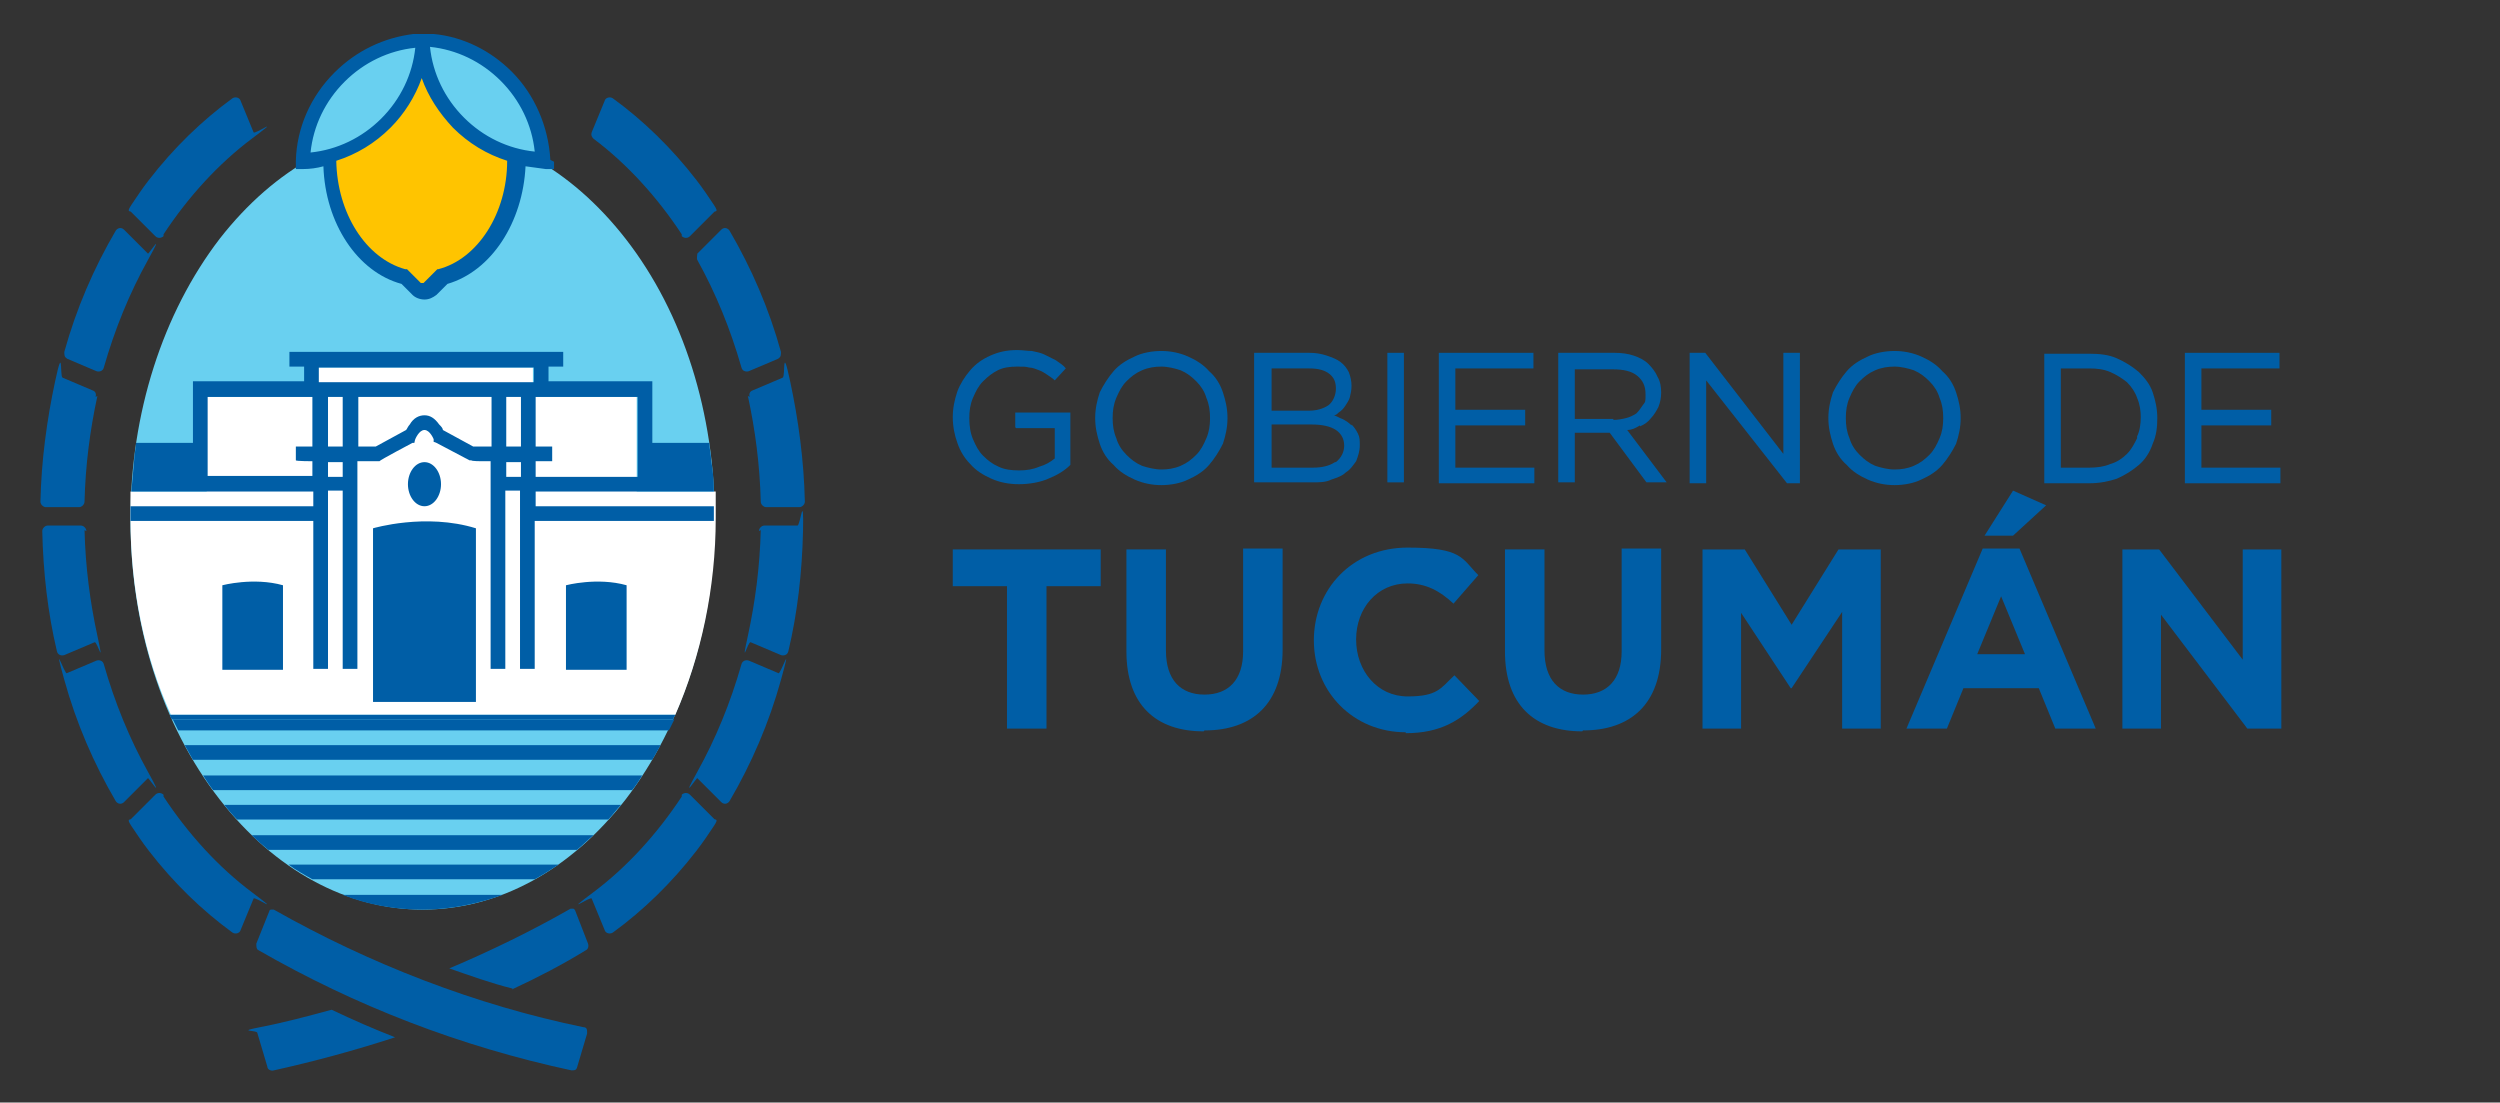 <svg xmlns="http://www.w3.org/2000/svg" viewBox="0 0 272.1 120"><rect x="0" y="0" width="272.1" height="120" fill="#333333" stroke="none"/><defs><style>      .cls-1 {        fill: #fff;      }      .cls-2 {        fill: none;      }      .cls-3 {        fill: #69d0f0;      }      .cls-4 {        fill: #ffc400;      }      .cls-5 {        fill: #005ea6;      }    </style></defs><g><g id="Capa_1"><g><path class="cls-3" d="M46,99c-8.2,0-16.1-4.3-22.1-12-6.3-8.1-9.7-19-9.7-30.5s3.5-22.4,9.7-30.5c6-7.7,13.8-12,22.1-12s16.1,4.3,22.1,12c6.3,8.1,9.7,19,9.7,30.5s-3.5,22.4-9.7,30.5c-6,7.7-13.8,12-22.1,12Z"></path><path class="cls-1" d="M77.7,53.5h-8.4v-10.3h-11.3v-3.2h-23.4v3.2h-12.1v10.3h-8.3c0,1,0,2,0,2.9,0,7.6,1.5,15,4.4,21.4h54.9c2.8-6.4,4.4-13.8,4.4-21.4s0-2,0-2.9Z"></path><g><path class="cls-5" d="M40.6,57.5v18.9h11.2v-18.9c-5.5-1.7-11.2,0-11.2,0Z"></path><path class="cls-5" d="M24.2,63.7v9.2h6.6v-9.2c-3.2-.9-6.6,0-6.6,0Z"></path><path class="cls-5" d="M61.6,63.7v9.2h6.6v-9.2c-3.2-.9-6.6,0-6.6,0Z"></path><path class="cls-5" d="M77.8,55.1h-19.5v-1.6h19.4c0-1.1-.1-2.3-.3-3.4,0-.6-.2-1.3-.2-1.9h-6.2v-6.7h-11.3v-1.6h1.6v-1.6h-29.8v1.6h1.6v1.6h-12.1v6.7h-6.2c0,.6-.2,1.3-.2,1.9-.1,1.1-.2,2.2-.3,3.4h19.8v1.6H14.2c0,.4,0,.9,0,1.3s0,.2,0,.3h19.9v16.1h1.6v-19.4h1.6v19.4h1.6v-22.6h2.4c0-.1,3.6-2,3.6-2h.2c0-.1.1-.4.1-.4,0,0,.4-1,1-1s1,1,1,1v.3c.1,0,.3.1.3.1l3.6,1.9h.2c0,.1,1.1.1,1.1.1h1v1.6h0v1.6h0v19.4h1.6v-19.4h1.6v19.4h1.6v-16.1h19.5c0-.1,0-.2,0-.3,0-.4,0-.9,0-1.3ZM58.3,50.2h1.8v-1.6h-1.8v-5.4h11.1v8.7h-11.1v-1.6ZM22.6,51.9v-8.7h11.4v5.4h-1.8v1.5h0c0,.1,1.8.1,1.8.1v1.6h-11.4ZM37.3,51.9h-1.6v-1.6h1.6v1.6ZM37.3,48.6h-1.6v-5.4h1.6v5.4ZM53.4,48.6h0s-1.9,0-1.9,0l-3.3-1.8c0-.2-.2-.4-.4-.6-.5-.7-1-1-1.6-1s-1.2.3-1.6,1c-.2.2-.3.5-.4.6l-3.3,1.8h-1.9v-5.4h14.5v5.4ZM56.7,51.9h-1.6v-1.6h1.6v1.6ZM56.7,48.6h-1.6v-5.4h1.6v5.4ZM58.1,41.6h-23.4v-1.6h23.4v1.6Z"></path><path class="cls-5" d="M48,52.7c0-1.3-.8-2.4-1.8-2.4s-1.8,1.1-1.8,2.4.8,2.4,1.8,2.4,1.8-1.1,1.8-2.4Z"></path></g><path class="cls-5" d="M84.8,73.3l-3.3-1.4c-.3-.1-.7,0-.8.4-1.2,4.2-2.8,8.1-4.8,11.7s0,.5,0,.7l2.6,2.6c.3.3.7.2.9-.1,2.4-4.1,4.3-8.5,5.6-13.2s0-.6-.3-.7Z"></path><path class="cls-5" d="M82.8,57.7c-.1,4-.6,7.8-1.4,11.5s0,.6.3.7l3.3,1.4c.3.1.7,0,.8-.4,1-4.2,1.5-8.6,1.6-13.1s-.3-.6-.6-.6h-3.6c-.3,0-.6.3-.6.6Z"></path><path class="cls-5" d="M81.4,43.1c.8,3.7,1.3,7.5,1.4,11.5,0,.3.3.6.6.6h3.6c.3,0,.6-.3.6-.6-.1-4.5-.7-8.9-1.6-13.1s-.5-.6-.8-.4l-3.3,1.4c-.3.1-.4.4-.3.7Z"></path><path class="cls-5" d="M74.2,86.7c-2.7,4.1-6,7.7-9.6,10.4s-.3.4-.2.7l1.4,3.4c.1.4.6.5.9.3,3.3-2.4,6.4-5.4,9.1-8.9.7-.9,1.3-1.8,1.9-2.7s.1-.6,0-.8l-2.6-2.6c-.3-.3-.7-.2-.9,0Z"></path><path class="cls-5" d="M7.2,73.3l3.3-1.4c.3-.1.7,0,.8.4,1.2,4.2,2.8,8.1,4.8,11.7s0,.5,0,.7l-2.6,2.6c-.3.3-.7.2-.9-.1-2.4-4.1-4.3-8.5-5.6-13.2s0-.6.3-.7Z"></path><path class="cls-5" d="M9.2,57.7c.1,4,.6,7.8,1.4,11.5s0,.6-.3.7l-3.3,1.4c-.3.1-.7,0-.8-.4-1-4.2-1.5-8.6-1.6-13.1,0-.3.3-.6.6-.6h3.6c.3,0,.6.3.6.6Z"></path><path class="cls-5" d="M10.6,43.1c-.8,3.7-1.3,7.5-1.4,11.5,0,.3-.3.6-.6.6h-3.6c-.3,0-.6-.3-.6-.6.1-4.5.7-8.9,1.6-13.1s.5-.6.8-.4l3.3,1.4c.3.1.4.4.3.7Z"></path><path class="cls-5" d="M17.8,86.7c2.7,4.1,6,7.7,9.6,10.4s.3.4.2.7l-1.4,3.4c-.1.4-.6.5-.9.3-3.3-2.4-6.4-5.4-9.1-8.9-.7-.9-1.3-1.8-1.9-2.7s-.1-.6,0-.8l2.6-2.6c.3-.3.7-.2.9,0Z"></path><g><g><path class="cls-5" d="M7.2,39l3.3,1.4c.3.1.7,0,.8-.4,1.2-4.2,2.8-8.1,4.8-11.7s0-.5,0-.7l-2.6-2.6c-.3-.3-.7-.2-.9.1-2.4,4.1-4.3,8.5-5.6,13.2,0,.3,0,.6.3.7Z"></path><path class="cls-5" d="M17.8,25.5c2.7-4.1,6-7.7,9.6-10.4s.3-.4.2-.7l-1.4-3.4c-.1-.4-.6-.5-.9-.3-3.3,2.4-6.4,5.4-9.1,8.9-.7.9-1.3,1.8-1.9,2.7s-.1.6,0,.8l2.6,2.6c.3.3.7.2.9,0Z"></path></g><g><path class="cls-5" d="M84.8,39l-3.3,1.4c-.3.1-.7,0-.8-.4-1.2-4.2-2.8-8.1-4.8-11.7-.1-.2,0-.5,0-.7l2.6-2.6c.3-.3.7-.2.9.1,2.4,4.1,4.3,8.5,5.6,13.2,0,.3,0,.6-.3.7Z"></path><path class="cls-5" d="M74.2,25.5c-2.7-4.1-6-7.7-9.6-10.4-.2-.2-.3-.4-.2-.7l1.4-3.4c.1-.4.6-.5.9-.3,3.3,2.4,6.4,5.4,9.1,8.9.7.9,1.3,1.8,1.9,2.7s.1.6,0,.8l-2.6,2.6c-.3.3-.7.2-.9,0Z"></path></g></g><path class="cls-5" d="M46,111.8c-2.3-.9-4.6-1.8-6.9-2.8,0,0,0,0,0,0,2.3,1,4.6,1.9,6.9,2.8,0,0,0,0,0,0Z"></path><path class="cls-5" d="M55.7,107.7c2.8-1.3,5.5-2.7,8.1-4.3.2-.1.3-.4.2-.7h0s-1.4-3.6-1.4-3.6c0,0-.1-.2-.2-.2-.1,0-.2,0-.3,0-4.2,2.4-8.7,4.6-13.2,6.5,2.3.8,4.5,1.6,6.9,2.2Z"></path><path class="cls-4" d="M56.1,17.3c0-7.2-4.5-13-10.1-13s-10.1,5.8-10.1,13,3.5,11.6,8.1,12.8l1.3,1.3c.4.4,1,.4,1.4,0l1.3-1.3c4.6-1.2,8.1-6.5,8.1-12.8Z"></path><path class="cls-3" d="M32.9,17.4c3.3-.1,6.6-1.5,9.1-4s3.9-5.8,4-9.1c-3.3.1-6.6,1.5-9.1,4s-3.9,5.8-4,9.1Z"></path><path class="cls-3" d="M59.2,17.4c-.1-3.3-1.5-6.6-4-9.1s-5.8-3.9-9.1-4c.1,3.3,1.5,6.6,4,9.1,2.5,2.5,5.8,3.9,9.1,4Z"></path><path class="cls-5" d="M59.9,17.4c-.2-3.6-1.7-7.1-4.2-9.6-2.3-2.3-5.3-3.8-8.5-4.1-.4,0-.7,0-1.1,0s-.7,0-1.1,0c-3.2.4-6.2,1.8-8.6,4.2-2.6,2.6-4.1,6-4.2,9.6v.9s.8,0,.8,0c.7,0,1.5-.1,2.2-.3.2,6.2,3.7,11.5,8.5,12.8l1.2,1.2c.3.3.8.5,1.3.5s.9-.2,1.3-.5l1.2-1.2c4.8-1.4,8.2-6.7,8.5-12.8.7.1,1.4.2,2.2.3h.9s0-.8,0-.8ZM33.8,16.6c.3-2.9,1.6-5.6,3.7-7.7,2.1-2.1,4.8-3.4,7.7-3.7-.3,2.9-1.6,5.6-3.7,7.7-2.1,2.1-4.8,3.4-7.7,3.7ZM47.8,29.3h-.2c0,0-1.5,1.5-1.5,1.5,0,0-.2,0-.3,0l-1.5-1.5h-.2c-4.3-1.2-7.4-6.1-7.5-11.8,2.2-.7,4.2-1.9,5.9-3.6,1.5-1.5,2.7-3.4,3.4-5.4.7,2,1.9,3.8,3.4,5.4,1.7,1.7,3.7,2.9,5.9,3.6,0,5.7-3.2,10.7-7.5,11.8ZM50.5,12.8c-2.1-2.1-3.4-4.8-3.7-7.7,2.9.3,5.6,1.6,7.7,3.7,2.1,2.1,3.4,4.8,3.7,7.7-2.9-.3-5.6-1.6-7.7-3.7Z"></path><path class="cls-5" d="M63.9,112.4c0-.3,0-.6-.4-.6-11.7-2.4-23.3-6.9-33.7-12.8-.1,0-.2,0-.3,0-.1,0-.2.1-.2.2l-1.4,3.5h0c0,.3,0,.6.2.7,10.6,6.1,22,10.5,34.1,13.1.3,0,.5,0,.6-.3l1.1-3.7Z"></path><path class="cls-5" d="M29.8,116.5c4.5-1,8.9-2.2,13.2-3.6-2.3-.9-4.6-1.9-6.9-3-2.6.7-5.2,1.4-7.8,1.9s-.4.3-.3.6l1.1,3.7c0,.3.4.5.7.4Z"></path><path class="cls-5" d="M77.8,56.7h0v-1.6h0c0,.4,0,.9,0,1.3s0,.2,0,.3Z"></path><rect class="cls-2" x="55.1" y="43.2" width="1.6" height="5.4"></rect><path class="cls-2" d="M40.8,48.6l3.3-1.8c0-.2.2-.4.4-.6.5-.7,1-1,1.6-1s1.2.3,1.6,1c.2.2.3.5.4.6l3.3,1.8h1.9s0,0,0,0v-5.4h-14.5v5.4h1.9Z"></path><rect class="cls-2" x="35.7" y="43.2" width="1.6" height="5.4"></rect><rect class="cls-2" x="34.7" y="39.9" width="23.4" height="1.6"></rect><path class="cls-5" d="M18.8,78.3c.2.4.4.8.6,1.2h53.4c.2-.4.4-.8.6-1.2H18.8Z"></path><path class="cls-5" d="M18.8,78.3h54.5c0-.2.1-.3.2-.5H18.5c0,.2.1.3.2.5Z"></path><path class="cls-5" d="M21.1,82.7h49.9c.3-.5.6-1.1.9-1.6H20.1c.3.5.6,1.1.9,1.6Z"></path><path class="cls-5" d="M23.2,86h45.6c.4-.5.8-1.1,1.1-1.6H22.1c.4.6.7,1.1,1.1,1.6Z"></path><path class="cls-5" d="M25.8,89.2h40.4c.5-.5.9-1.1,1.4-1.6H24.4c.5.6.9,1.1,1.4,1.6Z"></path><path class="cls-5" d="M29.2,92.5h33.6c.6-.5,1.2-1.1,1.8-1.6H27.4c.6.6,1.2,1.1,1.8,1.6Z"></path><path class="cls-5" d="M33.9,95.7h24.3c.9-.5,1.7-1,2.6-1.6h-29.4c.8.6,1.7,1.1,2.6,1.6Z"></path><path class="cls-5" d="M46,99c3,0,5.9-.6,8.7-1.6h-17.4c2.8,1.1,5.7,1.6,8.7,1.6Z"></path><g><g><path class="cls-5" d="M110.6,46.6h4.2v3.3c-.5.4-1,.7-1.7.9-.7.3-1.4.4-2.2.4s-1.6-.1-2.2-.4c-.7-.3-1.2-.7-1.7-1.2s-.8-1.1-1.1-1.8c-.3-.7-.4-1.5-.4-2.3s.1-1.5.4-2.2c.3-.7.6-1.3,1.1-1.8.5-.5,1-.9,1.6-1.2.6-.3,1.3-.4,2.1-.4s.9,0,1.3.1c.4,0,.8.2,1.1.3.3.1.6.3.9.5.3.2.6.4.8.6h0c0,0,1.2-1.3,1.2-1.3h0c-.3-.4-.7-.6-1.1-.9-.4-.2-.8-.4-1.2-.6-.4-.2-.9-.3-1.4-.4-.5,0-1-.1-1.6-.1-1.1,0-2,.2-2.9.6-.9.4-1.6.9-2.2,1.6-.6.7-1.1,1.5-1.4,2.3-.3.9-.5,1.8-.5,2.8s.2,2,.5,2.8c.3.9.8,1.7,1.4,2.3.6.7,1.4,1.2,2.3,1.6.9.4,1.9.6,3,.6s2.3-.2,3.2-.6c1-.4,1.8-.9,2.4-1.5h0v-5.7h-6v1.6Z"></path><path class="cls-5" d="M131.6,40.4c-.6-.7-1.4-1.2-2.3-1.6-.9-.4-1.9-.6-2.9-.6s-2.1.2-2.9.6c-.9.4-1.7.9-2.3,1.6-.6.7-1.1,1.5-1.5,2.3-.3.9-.5,1.8-.5,2.8s.2,1.9.5,2.8c.3.9.8,1.7,1.5,2.3.6.7,1.4,1.2,2.3,1.6.9.4,1.9.6,2.9.6s2.1-.2,2.9-.6c.9-.4,1.7-.9,2.3-1.6.6-.7,1.1-1.5,1.5-2.3h0c.3-.9.5-1.8.5-2.8s-.2-1.9-.5-2.8c-.3-.9-.8-1.7-1.5-2.3ZM131.3,47.7c-.3.7-.6,1.3-1.1,1.8-.5.5-1,.9-1.7,1.2-.7.3-1.4.4-2.1.4s-1.5-.2-2.1-.4c-.7-.3-1.2-.7-1.7-1.2-.5-.5-.9-1.1-1.1-1.8-.3-.7-.4-1.4-.4-2.2s.1-1.5.4-2.2c.3-.7.6-1.3,1.1-1.8.5-.5,1-.9,1.7-1.2.7-.3,1.4-.4,2.1-.4s1.5.2,2.1.4c.7.3,1.2.7,1.7,1.2.5.5.9,1.1,1.1,1.8.3.7.4,1.4.4,2.2s-.1,1.5-.4,2.2Z"></path><path class="cls-5" d="M147.1,46.3c-.3-.3-.6-.5-1-.7-.3-.1-.6-.3-.9-.4.2,0,.4-.2.5-.3.3-.2.5-.4.7-.7.2-.3.4-.6.5-.9.1-.4.2-.8.2-1.3s-.1-1-.3-1.5c-.2-.4-.5-.8-.9-1.1-.4-.3-.9-.5-1.5-.7-.6-.2-1.2-.3-1.9-.3h-6v14.1h6.3c.8,0,1.5,0,2.1-.3.6-.2,1.2-.4,1.6-.8.5-.3.8-.8,1.1-1.2.2-.5.4-1.1.4-1.7s0-.9-.2-1.3c-.2-.4-.4-.7-.7-1ZM138.4,40.1h4.1c1,0,1.7.2,2.2.6.5.4.7.9.7,1.6s-.3,1.4-.8,1.8c-.6.4-1.3.6-2.2.6h-4v-4.6ZM145.3,50.3c-.6.4-1.4.6-2.4.6h-4.5v-4.7h4.3c1.2,0,2.1.2,2.7.6.6.4.9,1,.9,1.7s-.3,1.3-.9,1.8Z"></path><rect class="cls-5" x="151" y="38.4" width="1.8" height="14.1"></rect><polygon class="cls-5" points="158.4 46.3 166 46.3 166 44.6 158.4 44.6 158.4 40.1 166.9 40.1 166.9 38.4 156.6 38.4 156.6 52.6 167 52.6 167 50.9 158.4 50.9 158.4 46.3"></polygon><path class="cls-5" d="M178.5,46.4c.5-.2.9-.5,1.2-.9.3-.3.6-.8.8-1.2.2-.5.3-1,.3-1.6s-.1-1.2-.4-1.7c-.2-.5-.6-1-1-1.4-.4-.4-1-.7-1.6-.9-.6-.2-1.3-.3-2.1-.3h-6.1v14.1h1.8v-5.4h3.8l4,5.4h2.2l-4.3-5.7c.5,0,.9-.2,1.4-.5ZM175.6,45.6h-4.2v-5.4h4.2c1.1,0,2,.2,2.6.7.6.5.9,1.1.9,2s0,.8-.3,1.2c-.2.3-.4.6-.7.9-.3.2-.7.4-1.1.5-.4.1-.9.2-1.4.2Z"></path><polygon class="cls-5" points="194.1 49.4 185.6 38.4 183.9 38.4 183.9 52.6 185.7 52.6 185.7 41.4 194.5 52.6 195.9 52.6 195.9 38.4 194.1 38.4 194.1 49.4"></polygon><path class="cls-5" d="M211.4,40.4c-.6-.7-1.4-1.2-2.3-1.6-.9-.4-1.9-.6-2.9-.6s-2.1.2-2.9.6c-.9.4-1.7.9-2.3,1.6-.6.7-1.1,1.5-1.5,2.3-.3.9-.5,1.8-.5,2.8s.2,1.9.5,2.8c.3.9.8,1.7,1.5,2.3.6.7,1.4,1.2,2.3,1.6.9.4,1.9.6,2.9.6s2.1-.2,2.9-.6c.9-.4,1.7-.9,2.3-1.6.6-.7,1.1-1.5,1.5-2.3h0c.3-.9.5-1.8.5-2.8s-.2-1.9-.5-2.8c-.3-.9-.8-1.7-1.5-2.3ZM211.1,47.7c-.3.7-.6,1.3-1.1,1.8-.5.5-1,.9-1.7,1.2-.7.3-1.4.4-2.1.4s-1.5-.2-2.1-.4c-.7-.3-1.2-.7-1.7-1.2-.5-.5-.9-1.1-1.1-1.8-.3-.7-.4-1.4-.4-2.2s.1-1.5.4-2.2c.3-.7.6-1.3,1.1-1.8.5-.5,1-.9,1.7-1.2.7-.3,1.4-.4,2.1-.4s1.5.2,2.1.4c.7.3,1.2.7,1.7,1.2.5.5.9,1.1,1.1,1.8.3.7.4,1.4.4,2.2s-.1,1.5-.4,2.2Z"></path><path class="cls-5" d="M232.8,40.5c-.7-.6-1.5-1.1-2.4-1.5-.9-.4-1.9-.5-3-.5h-4.9v14.1h4.9c1.1,0,2.1-.2,3-.5.9-.4,1.7-.9,2.4-1.5.7-.6,1.2-1.4,1.5-2.3.4-.9.5-1.8.5-2.8s-.2-1.9-.5-2.8-.9-1.6-1.5-2.2ZM232.6,47.7c-.3.6-.6,1.2-1.1,1.7s-1.1.9-1.8,1.1c-.7.3-1.5.4-2.3.4h-3.1v-10.8h3.1c.9,0,1.6.1,2.3.4.7.3,1.3.7,1.8,1.1.5.5.9,1.1,1.1,1.7.3.7.4,1.4.4,2.1s-.1,1.5-.4,2.1Z"></path><polygon class="cls-5" points="239.6 50.9 239.6 46.3 247.2 46.3 247.2 44.6 239.6 44.6 239.6 40.1 248.1 40.1 248.1 38.4 237.8 38.4 237.8 52.6 248.2 52.6 248.2 50.9 239.6 50.9"></polygon></g><g><path class="cls-5" d="M113.9,63.8v15.5h-4.3v-15.5h-5.9v-4h16.1v4h-5.9Z"></path><path class="cls-5" d="M131,79.6c-5.2,0-8.4-2.9-8.4-8.7v-11.1h4.3v11c0,3.2,1.6,4.8,4.2,4.8s4.2-1.6,4.2-4.7v-11.2h4.3v11c0,5.9-3.3,8.8-8.5,8.8Z"></path><path class="cls-5" d="M153,79.7c-5.7,0-10-4.4-10-10h0c0-5.6,4.2-10.1,10.2-10.1s5.9,1.2,7.7,3l-2.7,3.1c-1.5-1.4-3-2.2-5-2.2-3.3,0-5.6,2.7-5.6,6.1h0c0,3.4,2.3,6.2,5.6,6.2s3.6-.9,5.1-2.3l2.7,2.8c-2,2.1-4.2,3.5-8,3.5Z"></path><path class="cls-5" d="M172.2,79.6c-5.2,0-8.4-2.9-8.4-8.7v-11.1h4.3v11c0,3.2,1.6,4.8,4.2,4.8s4.2-1.6,4.2-4.7v-11.2h4.3v11c0,5.9-3.3,8.8-8.5,8.8Z"></path><path class="cls-5" d="M200.5,79.3v-12.7l-5.5,8.3h-.1l-5.4-8.2v12.6h-4.2v-19.5h4.6l5.1,8.2,5.1-8.2h4.6v19.5h-4.3Z"></path><path class="cls-5" d="M223.7,79.3l-1.8-4.4h-8.2l-1.8,4.4h-4.4l8.3-19.6h4l8.3,19.6h-4.5ZM217.8,64.9l-2.6,6.3h5.2l-2.6-6.3ZM216,58.3l3.1-4.9,3.6,1.6-3.6,3.3h-3.2Z"></path><path class="cls-5" d="M244.6,79.3l-9.4-12.4v12.4h-4.2v-19.5h4l9.1,12v-12h4.2v19.5h-3.6Z"></path></g></g></g></g></g></svg>